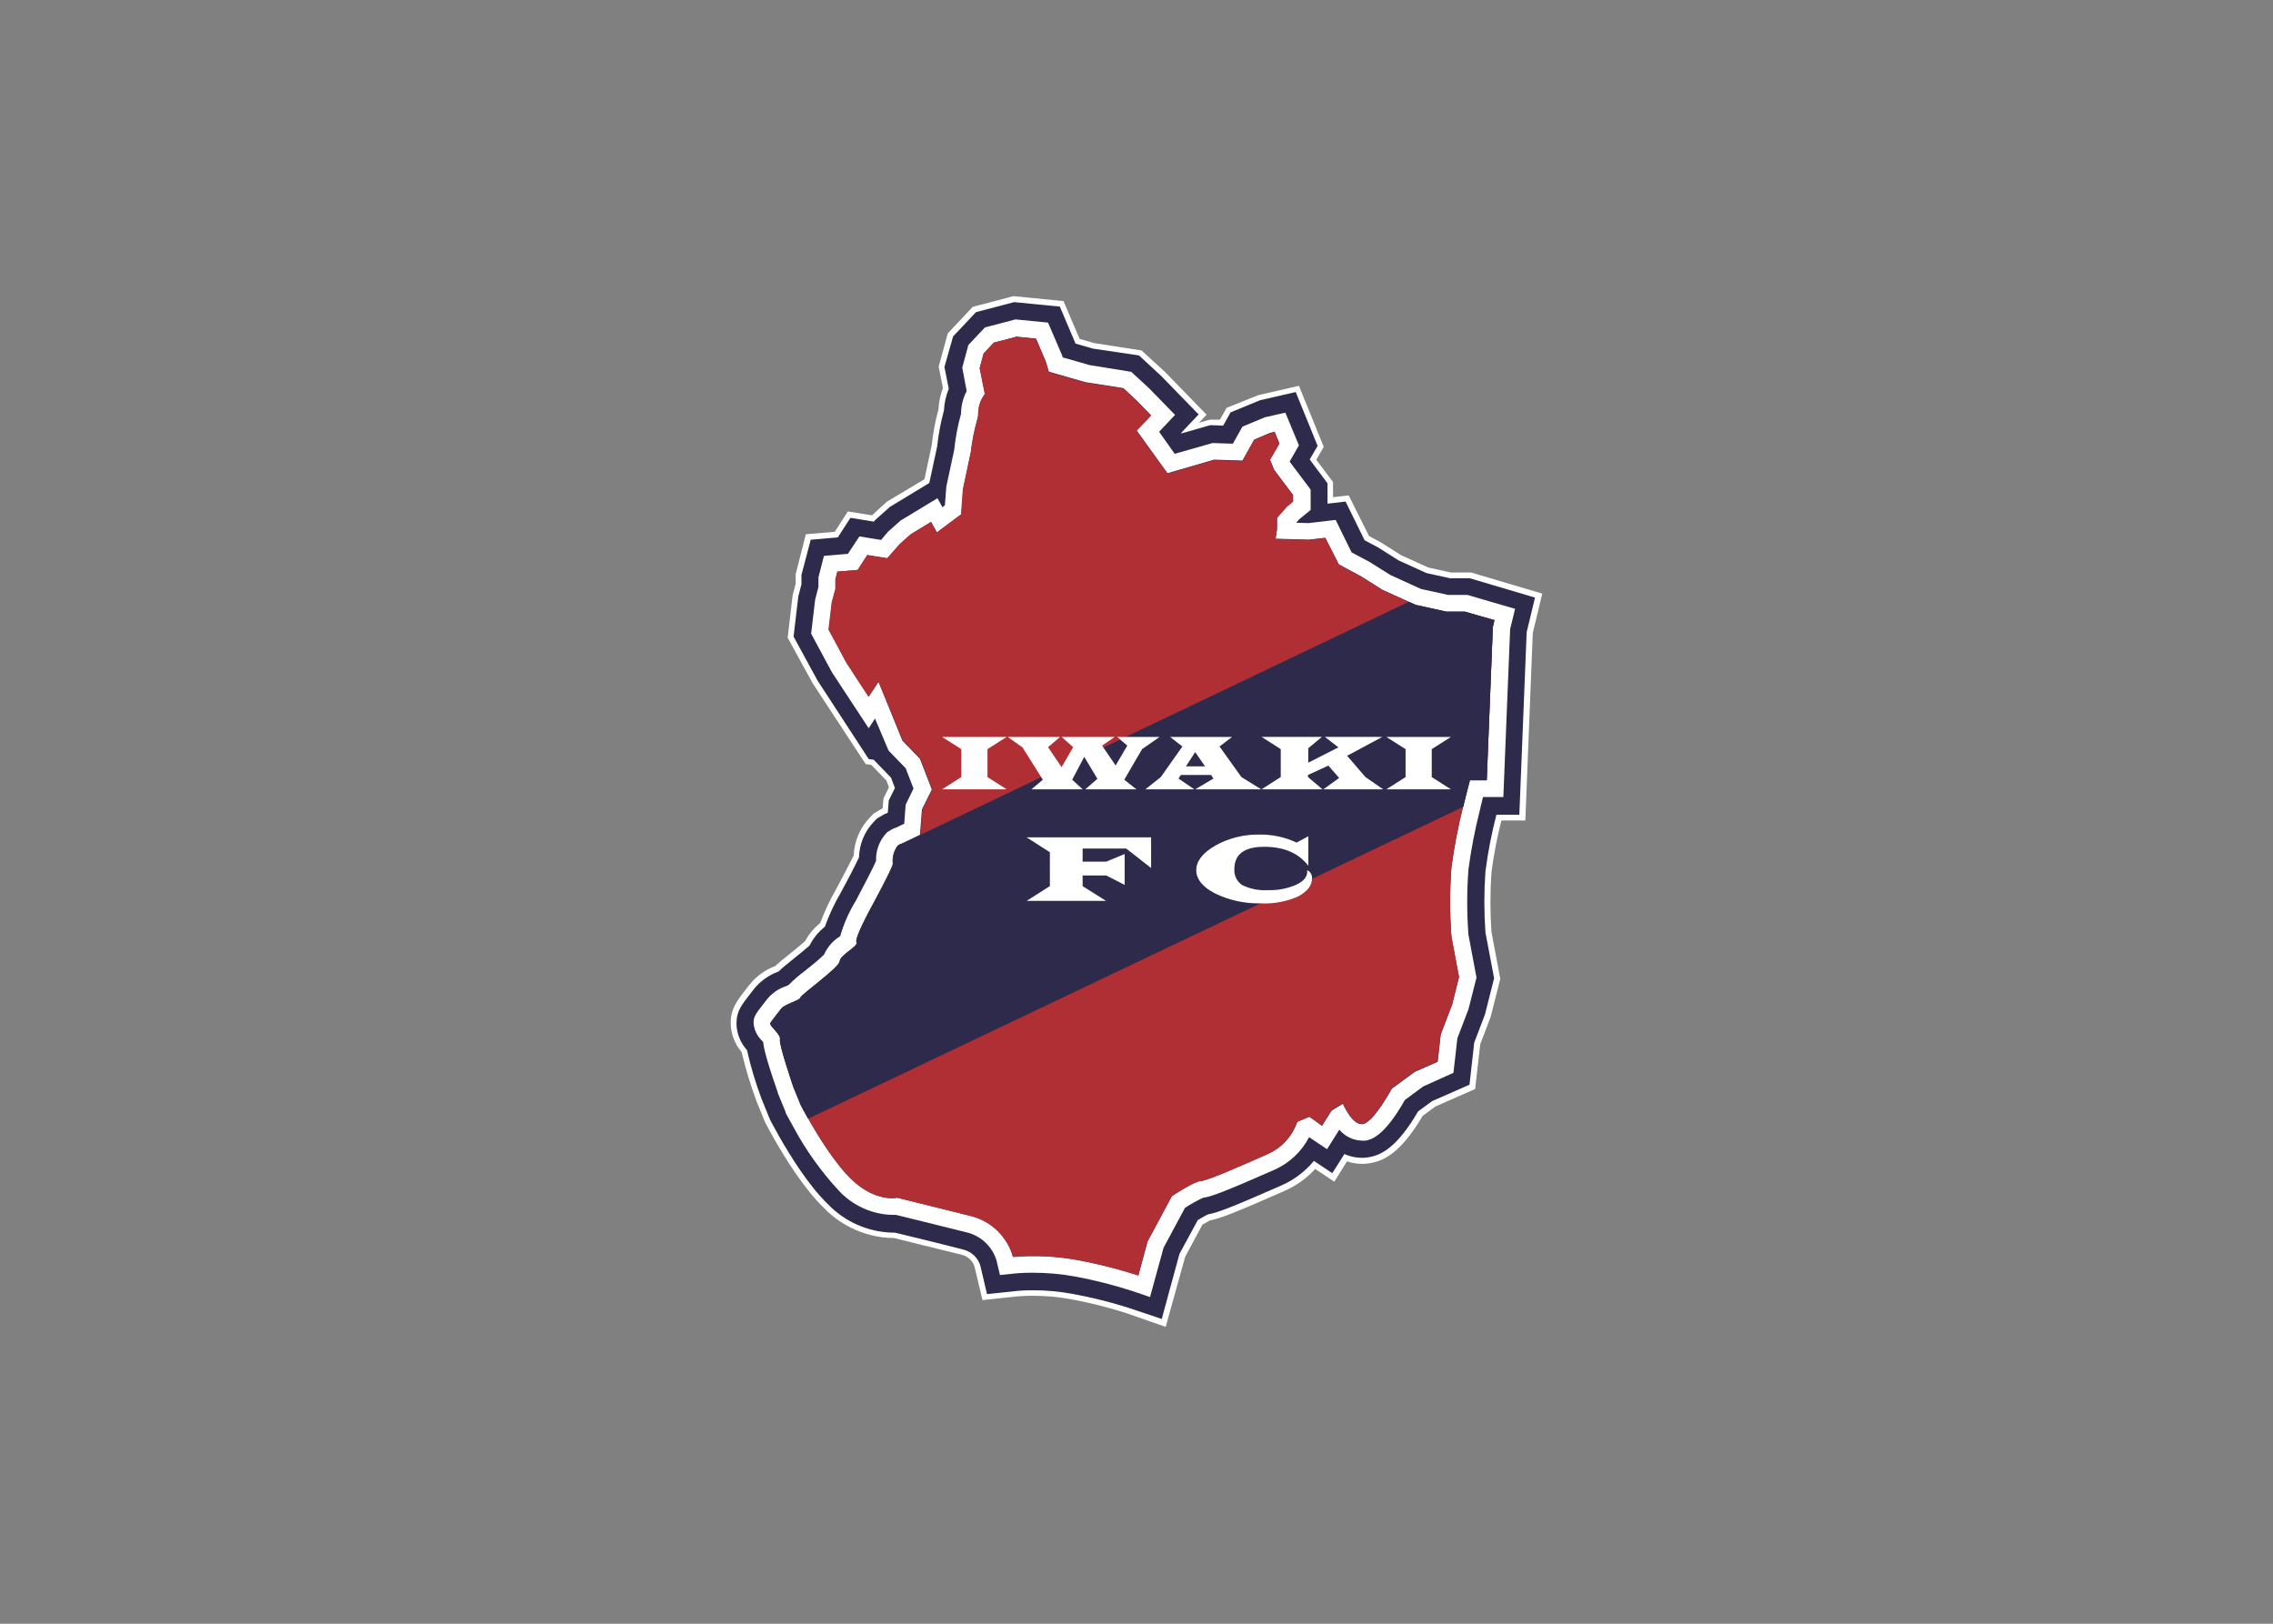 <svg clip-rule="evenodd" fill-rule="evenodd" stroke-linejoin="round" stroke-miterlimit="2" viewBox="0 0 560 400" xmlns="http://www.w3.org/2000/svg"><rect x="0" y="0" width="560" height="400" fill="#808080" stroke="none"/><g transform="matrix(.951 0 0 .951 275.923 -105.766)"><g fill-rule="nonzero"><path d="m1.431 451.292c-4.607-1.458-9.3-2.631-14.052-3.513-3.29-.614-6.631-.92-9.978-.913-2.424 0-3.952.158-3.97.158l-9.046.966-2.09-8.783c-.505-1.444-1.699-2.546-3.18-2.933-6.604-1.651-14.369-3.513-17.688-4.374h-.457c-6.684-.175-13.037-2.979-17.671-7.799-4.989-4.813-9.802-12.455-12.964-18.023-1.3-2.266-2.108-3.864-2.16-3.952l-.159-.316-2.143-5.27-.105-.299c-1.514-4.087-2.776-8.264-3.777-12.507-1.793-2.09-2.795-4.746-2.828-7.5 0-3.707 1.493-5.621 4.198-9.082l.527-.667c1.75-2.287 4.114-4.03 6.816-5.024.984-.931 2.231-1.95 3.935-3.302.843-.685 2.67-2.143 3.776-3.127.978-1.826 2.317-3.433 3.935-4.725 1.095-2.953 2.435-5.808 4.005-8.537 1.757-3.303 3.724-7.027 4.673-8.959.144-3.67 1.625-7.164 4.163-9.819l1.054-1.089.895-.492c.447-.296.91-.566 1.388-.808l.211-2.582 1.423-2.881-.668-1.757-3.917-4.04-1.458-.21-13.736-20.939-6.464-11.787 1.282-10.978.79-3.021v-2.46l2.635-10.346 7.501-.632 3.372-5.27 6.254 1.001 3.847-3.513 9.749-5.832 1.879-8.783c.334-3.151.922-6.27 1.757-9.327.096-1.888.488-3.749 1.159-5.516l-1.106-5.533 2.353-8.625 6.465-6.868 10.539-2.775 12.981 1.282 4.163 9.784 3.759 1.089 12.296 1.915 6.061 5.551 10.785 11.084-1.967 2.09 2.775-.791h2.635l1.756-3.074 8.186-3.284 10.54-2.424 6.429 15.809-1.933 3.355 4.339 5.779v3.917l4.058-.474 5.27 10.539 3.056 1.634 5.27 3.337 7.026 3.18 5.797 1.282h5.27l18.461 5.481-2.459 10.188-1.932 48.569h-6.201c-1.116 4.408-1.972 8.877-2.565 13.385-.366 5.17-.366 10.359 0 15.529l2.284 12.12-2.477 9.767-2.723 7.184-1.317 11.576-10.329 4.549-3.249 2.389c-5.832 9.925-10.434 11.804-13.807 12.296-.627.105-1.262.157-1.897.158-1.332-.004-2.655-.224-3.917-.65l-3.285 5.27-4.954-3.302c-2.217 2.421-4.916 4.353-7.922 5.674-12.436 5.48-16.582 7.131-19.322 7.641-.439.228-1.124.615-1.968 1.106l-4.479 8.344-5.041 18.146z" fill="#fff"/><path d="m1.906 449.887c-4.667-1.462-9.418-2.635-14.229-3.513-3.383-.627-6.817-.939-10.258-.931-2.407 0-3.988.158-4.128.176l-7.729.825-1.757-7.483c-.643-1.972-2.246-3.489-4.251-4.022-6.762-1.757-14.702-3.654-17.899-4.427h-.685c-6.297-.176-12.278-2.828-16.635-7.378-4.866-4.69-9.591-12.208-12.7-17.688-1.282-2.266-2.073-3.794-2.09-3.812l-.176-.334-2.108-5.164-.088-.228c-1.558-4.129-2.825-8.361-3.794-12.665-1.702-1.881-2.669-4.315-2.723-6.851 0-3.197 1.212-4.743 3.882-8.151l.545-.702c1.669-2.133 3.912-3.748 6.464-4.655.949-.949 2.213-1.95 4.023-3.408.878-.703 2.933-2.354 4.04-3.355.938-1.881 2.282-3.531 3.935-4.831 1.078-3.01 2.43-5.914 4.04-8.677 1.932-3.513 3.934-7.43 4.813-9.292.081-3.418 1.428-6.686 3.776-9.17l.896-.931.756-.421c.638-.43 1.321-.789 2.037-1.072l.246-3.179 1.599-3.215-1.019-2.687-4.48-4.62-1.299-.193-13.263-20.342-6.2-11.382 1.229-10.399.808-3.109v-2.442l2.407-9.134 7.026-.615 3.267-5.059 6.061.984.404-.474 3.776-3.356 10.188-6.183 2.038-9.468c.332-3.145.919-6.259 1.757-9.31.09-1.937.512-3.844 1.247-5.638l-1.124-5.621 2.248-7.922 5.92-6.289 9.889-2.6 11.84 1.16 4.075 9.591 4.532 1.299 11.892 1.757 5.709 5.27 9.749 10.012-4.532 4.796.088.123 7.483-2.143 3.32.123 1.914-3.426 7.624-3.144 9.257-2.125 5.674 13.947-2.055 3.513 4.619 6.183v5.27l4.673-.545 4.936 10.03 3.513 1.862 5.27 3.338 7.219 3.285 6.113 1.352h5.129l16.899 5.007-2.161 8.958-1.897 47.287h-5.937c-1.252 4.832-2.202 9.736-2.846 14.685-.371 5.263-.371 10.546 0 15.809l2.248 11.875-2.371 9.38-2.775 7.272-1.23 10.909-9.696 4.268-3.619 2.652c-5.586 9.609-9.819 11.418-12.911 11.893-.551.089-1.109.136-1.668.14-1.557-.01-3.095-.345-4.515-.984l-3.144 4.954-4.76-3.179c-2.227 2.708-5.054 4.861-8.256 6.288-12.946 5.691-16.723 7.149-19.217 7.571-.51.246-1.441.755-2.6 1.458l-4.76 8.783-4.585 16.845z" fill="#2e2a4c"/><path d="m90.016 265.323h-5.007l-7.026-1.545-7.905-3.601-5.463-3.426-4.602-2.441-4.128-8.414-7.026.825-3.197-.105.826-.931 2.915-2.371v-5.27l-5.445-7.255 2.407-4.216-3.514-8.466-5.269 1.194-5.85 2.424-2.477 4.427-5.269-.176-9.802 2.793-4.04-5.709 4.128-4.374-6.71-6.886-4.638-4.268-10.838-1.757-6.921-1.985-.158-.544-3.636-8.467-8.431-.825-7.905 2.072-4.304 4.55-1.581 5.867 1.142 6.078c-.956 1.814-1.456 3.834-1.458 5.884-.849 3.03-1.437 6.127-1.756 9.257l-2.056 9.609-.368 4.83-.65.492-1.283-2.318-9.573 5.796-3.267 2.916-1.757 2.091-5.621-.914-2.986 4.515-6.201.527-1.423 5.55v2.46l-.86 3.355-1.037 8.783 5.375 9.977 9.539 14.527 1.633-2.512 3.513 8.291 4.427 4.567 2.038 5.27-2.038 4.198-.369 4.918-2.038.967c-.669.214-1.303.528-1.879.931l-.387.21-.456.475c-1.727 1.921-2.635 4.444-2.53 7.026-.72 1.756-3.214 6.464-5.269 10.381-1.746 2.844-3.1 5.91-4.023 9.117l-.228.176c-1.737 1.104-3.107 2.7-3.935 4.584-.966 1.019-3.513 3.092-4.989 4.251-1.506 1.11-2.921 2.338-4.233 3.671l-.58.264c-1.906.609-3.6 1.748-4.883 3.285l-.65.825c-2.442 3.127-2.951 3.777-2.951 5.446.129 1.745.906 3.381 2.178 4.584l.316.352c.158 1.756 1.002 5.076 3.794 13.121v.123l2.003 4.866v.176s.773 1.51 1.985 3.653c3.243 6.052 7.252 11.66 11.927 16.688 3.54 3.754 8.422 5.964 13.578 6.148.375.02.75.02 1.125 0 2.635.65 11.294 2.775 18.567 4.602 3.565.943 6.395 3.673 7.465 7.202l.896 3.777 3.864-.404s1.757-.193 4.62-.193c3.724-.005 7.439.33 11.102 1.001 5.016.944 9.968 2.206 14.825 3.776l4.462 1.529 3.513-12.788 5.551-10.329c1.503-.986 3.077-1.861 4.708-2.617 1.967-.211 5.638-1.599 18.655-7.325 3.777-1.73 6.869-4.674 8.782-8.362l4.655 3.11 3.18-5.059c1.434 1.725 3.537 2.76 5.779 2.845.327.026.656.026.984 0 1.177-.193 4.707-.737 10.223-10.539l4.778-3.513 7.799-3.513 1.019-8.941 2.881-7.554 2.072-8.185-2.09-11.102c-.415-5.613-.415-11.25 0-16.863.681-5.147 1.66-10.249 2.934-15.282.316-1.265.597-2.424.843-3.514h5.269l1.757-43.475 1.282-5.27zm6.587 8.344-1.581 39.681h-4.357s-.772 2.899-1.756 6.816c-1.316 5.207-2.331 10.485-3.039 15.809-.443 5.947-.443 11.918 0 17.864l1.967 10.54-1.756 7.026-2.986 7.835-.791 7.026-5.937 2.617-5.937 4.357s-4.743 8.782-7.518 9.169c-2.776.386-5.147-5.27-5.147-5.27l-2.916 1.757-2.512 3.97-3.232-2.389-3.162 1.317c-1.249 3.684-3.974 6.688-7.518 8.291-5.937 2.6-15.809 7.026-17.408 7.026-1.598 0-7.536 3.918-7.536 3.918l-6.323 11.769-2.372 8.783c-5.058-1.636-10.215-2.951-15.44-3.935-5.61-1.047-11.335-1.337-17.021-.861-1.439-5.151-5.51-9.169-10.68-10.539-8.783-2.179-19.323-4.796-19.323-4.796s-5.55 1.3-11.874-4.795c-4.269-4.111-8.783-11.383-11.154-15.687-1.195-2.09-1.915-3.513-1.915-3.513l-1.88-4.584s-3.864-11.12-3.513-12.437c.352-1.317-2.635-3.144-2.635-4.128 0-.211 2.53-3.355 2.776-3.706.878-1.3 4.813-2.214 5.041-2.969.229-.755 10.083-7.782 10.188-9.415.106-1.634 4.936-3.917 4.357-4.901-.58-.984 3.513-8.502 3.513-8.502s5.902-10.838 5.902-11.822c-.187-1.669.258-3.349 1.247-4.707l.141-.088c.292-.234.635-.396 1.001-.474l4.672-2.231.51-6.605 2.564-5.147-3.074-7.957-4.549-4.708-6.183-15.229-2.53 3.847-5.726-8.783-4.62-8.59.826-7.026.948-3.513v-2.512l.492-1.985 5.27-.439 2.476-3.847 5.165.825 3.285-3.706 2.775-2.477 5.27-3.214 1.51 2.722 6.324-4.707.474-6.535 2.003-9.573c.345-2.971.933-5.908 1.756-8.783.404-.843-.404-3.179 1.88-6.306l-1.335-6.71 1.019-3.777 2.6-2.775 5.902-1.564 5.041.51 2.529 5.937.791 2.635 9.485 2.723 9.802 1.528 3.513 3.267 3.672 3.777-3.724 3.934 7.974 11.067 12.121-3.513 7.307.246 3.039-5.428 4.093-1.757 1.212-.281 1.23 3.021-2.424 4.199 1.053 2.617 4.919 6.534v1.652l-1.581 1.3-2.582 2.933v2.951l-.369 2.494 8.59.246 4.286-.492 3.513 6.904 5.709 3.056 5.568 3.513 6.886 3.127 1.756.791 7.958 1.756h4.813l7.623 2.266c-.263 1.107-.421 1.739-.421 1.739z" fill="#fff"/><path d="m89.383 269.732h-4.813l-7.957-1.756-1.757-.791-6.886-3.126-5.568-3.513-5.709-3.057-3.513-6.903-4.286.492-8.59-.246.369-2.495v-2.916l2.582-2.933 1.581-1.3v-1.651l-4.918-6.535-1.054-2.617 2.424-4.198-1.23-3.021-1.212.281-4.092 1.756-3.039 5.428-7.308-.246-12.12 3.513-7.975-11.066 3.724-3.935-3.671-3.777-3.513-3.267-9.802-1.528-9.486-2.723-.79-2.635-2.53-5.937-4.971-.562-5.954 1.511-2.67 2.828-1.019 3.776 1.335 6.711c-2.284 3.126-1.476 5.463-1.88 6.306-.823 2.875-1.411 5.812-1.756 8.783l-2.038 9.538-.474 6.534-6.324 4.708-1.511-2.723-5.269 3.215-2.776 2.477-3.285 3.706-5.164-.826-2.477 3.847-5.269.439-.492 1.985v2.477l-.949 3.513-.825 7.027 4.619 8.589 5.727 8.783 2.635-3.829 6.306 15.229 4.549 4.708 3.074 7.957-2.564 5.147-.51 6.605-4.672 2.231c-.366.078-.709.24-1.001.474l-.141.088c-.989 1.358-1.434 3.038-1.247 4.707 0 .984-5.902 11.822-5.902 11.822s-4.128 7.518-3.513 8.502c.614.984-4.269 3.267-4.357 4.901-.088 1.633-9.889 8.431-10.188 9.415-.298.984-4.163 1.669-5.041 2.969-.246.351-2.776 3.513-2.776 3.706 0 .984 2.758 2.881 2.46 4.181-.299 1.3 3.513 12.436 3.513 12.436l1.879 4.585s.72 1.405 1.915 3.513c2.442 4.304 6.886 11.576 11.154 15.686 6.324 6.096 11.875 4.796 11.875 4.796s10.68 2.617 19.322 4.795c5.17 1.371 9.242 5.388 10.68 10.54 5.687-.476 11.412-.187 17.021.861 5.225.984 10.382 2.298 15.441 3.934l2.371-8.783 6.324-11.769s5.937-3.917 7.535-3.917c1.599 0 11.471-4.374 17.408-7.026 3.544-1.603 6.269-4.607 7.518-8.291l3.162-1.318 3.285 2.196 2.512-3.97 2.916-1.756s2.371 5.673 5.147 5.269c2.775-.404 7.518-9.169 7.518-9.169l5.937-4.356 5.937-2.618.791-7.026 2.986-7.834 1.756-7.027-1.967-10.539c-.443-5.947-.443-11.918 0-17.864.708-5.324 1.723-10.603 3.039-15.81.931-3.917 1.756-6.815 1.756-6.815h4.357l1.581-39.681s.158-.633.404-1.757z" fill="#af2f34"/><path d="m90.665 313.348h4.357l1.581-39.681s.158-.632.404-1.756l-7.624-2.266h-4.813l-7.957-1.757-1.757-.79-126.579 60.391-4.672 2.231-.492.158-.65.404c-.989 1.358-1.434 3.038-1.247 4.707 0 .984-5.902 11.822-5.902 11.822s-4.128 7.518-3.514 8.502c.615.984-4.268 3.267-4.356 4.901-.088 1.633-9.889 8.431-10.188 9.415s-4.163 1.669-5.041 2.969c-.246.351-2.776 3.513-2.776 3.706 0 .984 2.758 2.881 2.459 4.181-.298 1.3 3.514 12.436 3.514 12.436l1.879 4.585s.72 1.405 1.915 3.513l169.738-80.802c.949-3.97 1.721-6.869 1.721-6.869z" fill="#2e2a4c"/></g><path d="m-46.084 302.106h16.74l-4.971 3.162v7.237l4.971 3.18h-16.74l4.988-3.18v-7.237zm56.351 0-4.532 3.162-4.62 7.922 3.162 2.495h-13.28l3.162-2.723-3.408-5.691-3.126 5.919 2.722 2.495h-13.279l2.951-2.495-5.27-8.379-3.83-2.705h13.579l-3.127 2.653 3.513 5.182 3.004-5.182-3.004-2.653h13.772l-3.285 2.249 3.513 5.146 3.022-5.146-2.635-2.249zm18.778 0-3.25 2.477 5.674 7.922 5.129 3.18h-17.109l4.725-2.793-.615-.931h-7.816l-.615.931 4.093 2.793h-12.683l4.005-3.18 5.586-7.922-3.179-2.477zm-9.556 3.935-2.389 3.689h4.954zm48.481-3.935-9.116 4.883 4.743 5.516 4.602 3.18h-15.511l4.093-2.951-2.793-3.197-5.27 2.424v.544l3.759 3.18h-15.809l4.989-3.18v-7.237l-4.954-3.162h15.599l-3.513 2.934v3.741l7.816-3.97-3.513-2.705zm1.037 0h16.74l-4.971 3.162v7.237l4.971 3.18h-16.74l4.989-3.18v-7.237zm-93.187 26.015h32.251v7.94l-6.447-5.042h-11.294v3.391h6.13l4.76-1.968v7.993l-4.76-2.442h-6.13v2.758l6.077 3.829h-20.587l6.025-3.829v-8.783zm72.986-.281v7.641c-2.529-3.29-6.353-4.93-11.47-4.918-5.118.011-7.682 1.932-7.694 5.761-.131 1.667.667 3.276 2.073 4.181 2.091 1.01 4.411 1.452 6.727 1.282 2.507.085 5-.401 7.29-1.423 1.95-.948 2.881-2.107 2.776-3.513.014-.075.014-.153 0-.228.775.363 1.27 1.147 1.264 2.002 0 2.003-1.212 3.514-3.653 4.831-3.025 1.317-6.314 1.919-9.609 1.757-4.08.107-8.127-.76-11.804-2.53-3.291-1.698-4.936-3.718-4.936-6.06s1.657-4.473 4.971-6.394c3.459-1.915 7.36-2.89 11.312-2.828 3.349-.066 6.668.644 9.697 2.073z" fill="#fff"/></g></svg>